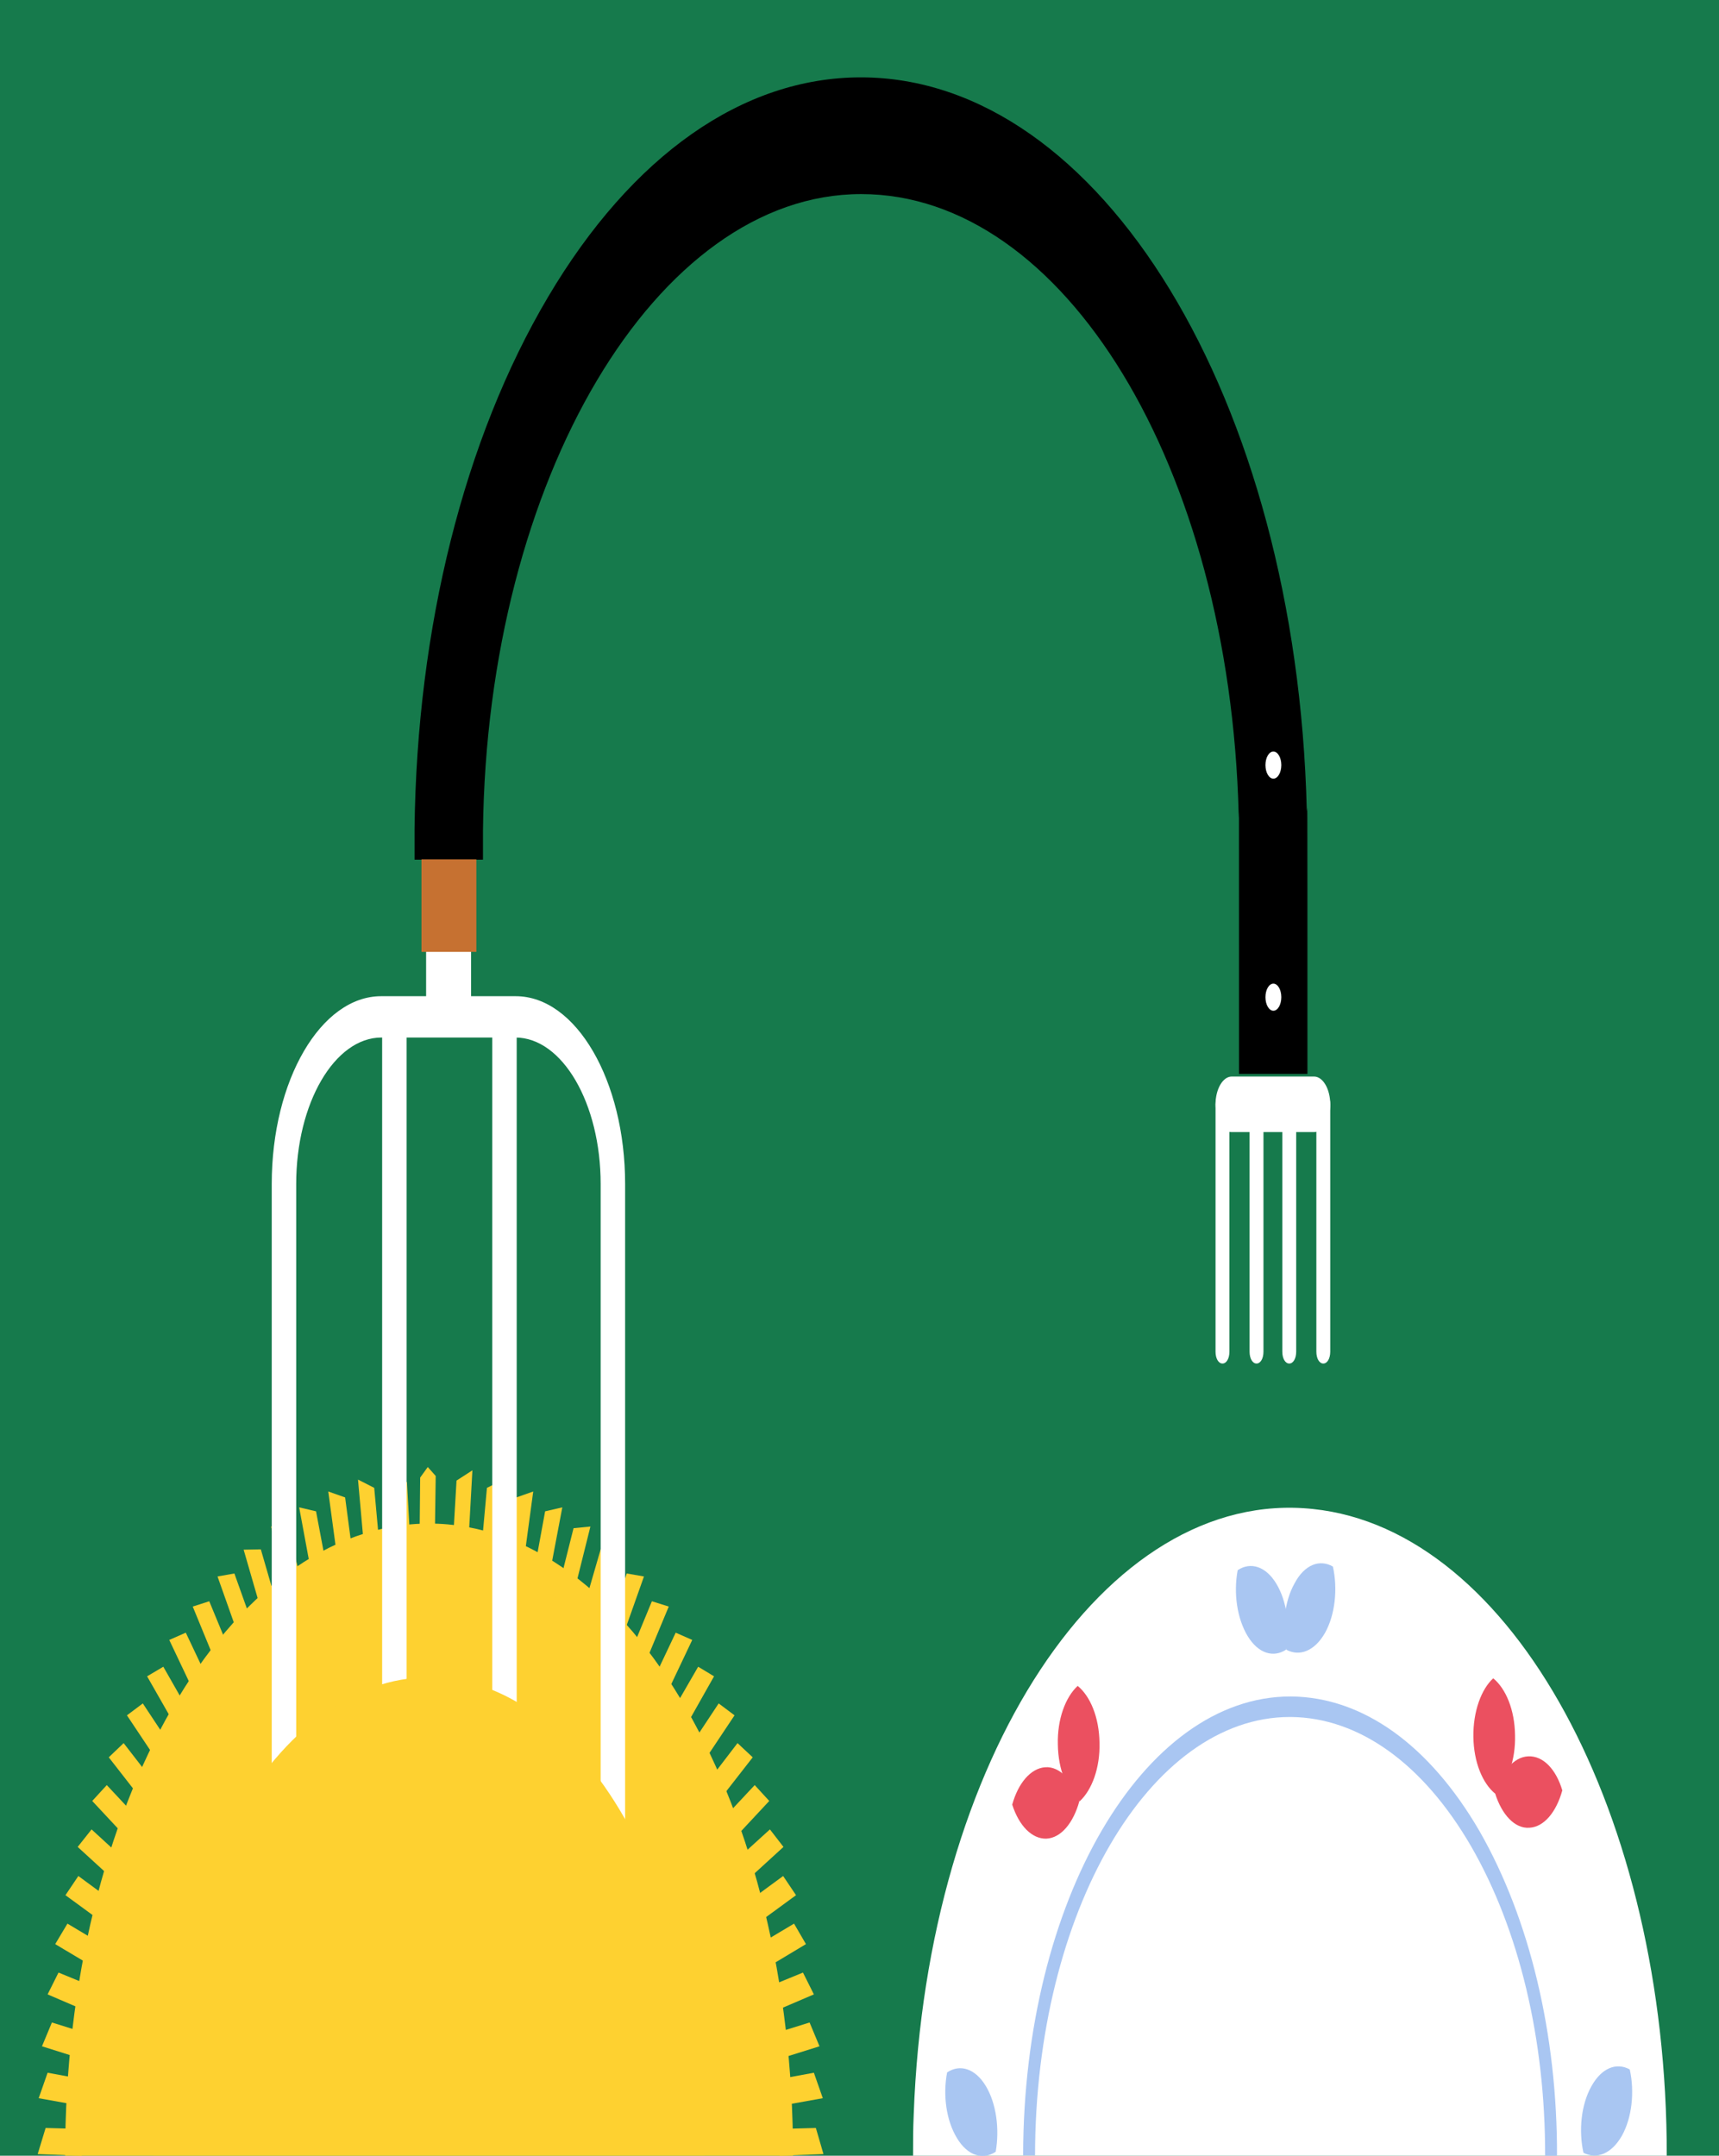<?xml version="1.0" encoding="utf-8"?>
<!DOCTYPE svg PUBLIC "-//W3C//DTD SVG 1.1//EN" "http://www.w3.org/Graphics/SVG/1.1/DTD/svg11.dtd">
<svg version="1.1" id="Calque_1" xmlns="http://www.w3.org/2000/svg" xmlns:xlink="http://www.w3.org/1999/xlink" x="0px" y="0px"
	 width="520px" height="100%" viewBox="0 0 520 652" enable-background="new 0 0 520 652" xml:space="preserve" preserveAspectRatio="none">
<g id="FONDS">
	<rect x="0" y="0" fill="#167A4C" width="520" height="652"/>
</g>
<g id="ILLUS">
	<g>
		<path fill="#FFFFFF" d="M398.2,334c0-2.1,0.9-3.6,2.1-3.6l0,0c1.2,0,2.1,1.5,2.1,3.6v74.8c0,2.1-0.9,3.6-2.1,3.6l0,0
			c-1.2,0-2.1-1.5-2.1-3.6V334z"/>
		<path fill="#FFFFFF" d="M387.9,334c0-2.1,0.9-3.6,2.1-3.6l0,0c1.2,0,2.1,1.5,2.1,3.6v74.8c0,2.1-0.9,3.6-2.1,3.6l0,0
			c-1.2,0-2.1-1.5-2.1-3.6V334z"/>
		<path fill="#FFFFFF" d="M378,334c0-2.1,0.9-3.6,2.1-3.6l0,0c1.2,0,2.1,1.5,2.1,3.6v74.8c0,2.1-0.9,3.6-2.1,3.6l0,0
			c-1.2,0-2.1-1.5-2.1-3.6V334z"/>
		<path fill="#FFFFFF" d="M367.7,334c0-2.1,0.9-3.6,2.1-3.6l0,0c1.2,0,2.1,1.5,2.1,3.6v74.8c0,2.1-0.9,3.6-2.1,3.6l0,0
			c-1.2,0-2.1-1.5-2.1-3.6V334z"/>
		<path fill="#FFFFFF" d="M367.7,334c0-4.6,2.2-8.4,4.9-8.4h24.9c2.7,0,4.9,3.8,4.9,8.4l0,0c0,4.6-2.2,8.4-4.9,8.4h-24.9
			C369.9,342.5,367.7,338.7,367.7,334L367.7,334z"/>
	</g>
	<path d="M395.5,324.8h-20.7c0-110,0-70.9-0.1-78.6C372,141,321.8,58.7,260.5,58.7c-61.9,0-113.2,86.3-114.4,192.5
		c0,3.4,0,6.7,0,8.8h-20.7c0-1.9,0-7.7,0-9.3c0.7-60.9,15-118,40.4-160.9c25.4-42.9,59-66.4,94.6-66.4
		c72.5,0,131.8,97.3,134.9,221.5C395.5,248.6,395.5,222,395.5,324.8z"/>
	<rect x="128.9" y="287.2" fill="#FFFFFF" width="13.6" height="20.2"/>
	<rect x="127.5" y="259.9" fill="#C67131" width="16.6" height="28"/>
	<ellipse fill="#FFFFFF" cx="385.2" cy="301.6" rx="2.4" ry="4.1"/>
	<ellipse fill="#FFFFFF" cx="385.2" cy="231.4" rx="2.4" ry="4.1"/>
	<path fill="#FED130" d="M129.8,460.8C69,460.8,19.7,546.5,19.7,652h220.2C239.9,546.5,190.6,460.8,129.8,460.8z"/>
	<g>
		<polygon fill="#FED130" points="140.7,484.3 136,483.8 138.1,447.8 142.9,444.7 		"/>
		<polygon fill="#FED130" points="150.3,469.9 145.6,468.7 147.3,450 152.3,447.5 		"/>
		<polygon fill="#FED130" points="131.5,467.7 126.9,467.5 127.1,446.9 129.4,443.7 131.8,446.4 		"/>
		<polygon fill="#FED130" points="156.2,488.8 151.6,486.9 156.2,452.9 161.3,451.1 		"/>
		<polygon fill="#FED130" points="166,477.5 161.6,475.1 164.9,457.1 170.1,455.9 		"/>
		<polygon fill="#FED130" points="170.1,495.8 165.8,492.8 173.5,462.2 178.6,461.7 		"/>
		<polygon fill="#FED130" points="180.9,489.1 176.8,485.5 181.7,468.6 186.9,468.7 		"/>
		<polygon fill="#FED130" points="183.6,508.4 179.6,504.2 189.6,475.9 194.8,476.8 		"/>
		<polygon fill="#FED130" points="194.6,504.4 190.8,499.8 197.2,484.3 202.3,485.9 		"/>
		<polygon fill="#FED130" points="195.4,525.5 191.8,520.4 204.4,493.8 209.4,496 		"/>
		<polygon fill="#FED130" points="206.8,523.3 203.4,517.6 211.2,504.1 216,507 		"/>
		<polygon fill="#FED130" points="205.8,543.4 202.7,537.4 217.4,515.2 222.2,518.8 		"/>
		<polygon fill="#FED130" points="217.1,545.1 214.3,538.7 223.1,527.2 227.7,531.5 		"/>
		<polygon fill="#FED130" points="213.3,565.5 210.8,558.6 228.3,539.9 232.7,544.7 		"/>
		<polygon fill="#FED130" points="225.3,569.3 223.1,562.2 232.9,553.3 237,558.6 		"/>
		<polygon fill="#FED130" points="219.6,588.7 217.7,581.5 236.9,567.4 240.8,573.2 		"/>
		<polygon fill="#FED130" points="231.3,595.5 229.8,588 240.2,581.8 243.8,588 		"/>
		<polygon fill="#FED130" points="224,612.7 222.9,604.8 242.9,596.6 246.2,603.2 		"/>
		<polygon fill="#FED130" points="234.8,623 234,615.1 244.9,611.7 247.9,618.9 		"/>
		<polygon fill="#FED130" points="224.9,638.9 224.4,630.9 246.2,626.9 248.9,634.6 		"/>
		<polygon fill="#FED130" points="235.9,652 235.8,643.9 246.8,643.6 249.1,651.5 		"/>
	</g>
	<g>
		<polygon fill="#FED130" points="120.5,484.9 125.1,484.2 123.1,448.3 118.3,445.2 		"/>
		<polygon fill="#FED130" points="110.3,469.9 114.9,468.7 113.2,450 108.3,447.5 		"/>
		<polygon fill="#FED130" points="104.4,488.8 108.9,486.9 104.4,452.9 99.3,451.1 		"/>
		<polygon fill="#FED130" points="94.5,477.5 99,475.1 95.6,457.1 90.5,455.9 		"/>
		<polygon fill="#FED130" points="90.5,495.8 94.8,492.8 87.1,462.2 82,461.7 		"/>
		<polygon fill="#FED130" points="79.6,489.1 83.8,485.5 78.9,468.6 73.7,468.7 		"/>
		<polygon fill="#FED130" points="77,508.4 81,504.2 70.9,475.9 65.8,476.8 		"/>
		<polygon fill="#FED130" points="65.9,504.4 69.7,499.8 63.3,484.3 58.3,485.9 		"/>
		<polygon fill="#FED130" points="65.2,525.5 68.8,520.4 56.2,493.8 51.2,496 		"/>
		<polygon fill="#FED130" points="53.8,523.3 57.1,517.6 49.4,504.1 44.5,507 		"/>
		<polygon fill="#FED130" points="54.8,543.4 57.9,537.4 43.2,515.2 38.4,518.8 		"/>
		<polygon fill="#FED130" points="43.5,545.1 46.3,538.7 37.4,527.2 32.9,531.5 		"/>
		<polygon fill="#FED130" points="47.3,565.5 49.8,558.6 32.3,539.9 27.9,544.7 		"/>
		<polygon fill="#FED130" points="35.2,569.3 37.4,562.2 27.7,553.3 23.5,558.6 		"/>
		<polygon fill="#FED130" points="41,588.7 42.9,581.5 23.7,567.4 19.8,573.2 		"/>
		<polygon fill="#FED130" points="29.3,595.5 30.8,588 20.4,581.8 16.7,588 		"/>
		<polygon fill="#FED130" points="36.5,612.7 37.7,604.8 17.7,596.6 14.4,603.2 		"/>
		<polygon fill="#FED130" points="25.7,623 26.6,615.1 15.7,611.7 12.7,618.9 		"/>
		<polygon fill="#FED130" points="35.7,638.9 36.2,630.9 14.4,626.9 11.7,634.6 		"/>
		<polygon fill="#FED130" points="24.7,652 24.8,643.9 13.8,643.6 11.4,651.5 		"/>
	</g>
	<g>
		<path fill="#FFFFFF" d="M189.1,576l-7.4-33.1V358.1c0-24.4-11.6-44.3-25.8-44.3h-40.5c-14.2,0-25.8,19.9-25.8,44.3V537l-7.4,35.5
			V358.1c0-31.4,14.9-56.8,33.1-56.8H156c18.3,0,33.1,25.6,33.1,56.8V576z"/>
		<rect x="115.6" y="310.7" fill="#FFFFFF" width="7.4" height="214.6"/>
		<rect x="148.9" y="310.7" fill="#FFFFFF" width="7.4" height="214.6"/>
	</g>
	<path fill="#FED130" d="M129.8,507.3c-46,0-83.4,64.9-83.4,144.6h166.7C213.2,572,175.9,507.3,129.8,507.3z"/>
	<path fill="#FFFFFF" d="M397.2,456.4c-62.8-6.7-116.9,75.3-120.8,183.1c-0.2,4.3-0.2,8.4-0.2,12.5h228
		C504.3,549.2,457.7,462.7,397.2,456.4z"/>
	<path fill="#A9C6F2" d="M471,652.1h-3.6c0.1-35.3-7.9-68.6-22.4-93.7c-14.5-25-33.9-38.9-54.5-39.1c-0.1,0-0.2,0-0.3,0
		c-42.4,0-77,59-77.1,132.6h-3.6c0.1-77,36.4-138.8,80.8-138.8c0.1,0,0.2,0,0.3,0c21.6,0.2,41.8,14.6,57,40.8
		C462.7,580.3,471.1,615.1,471,652.1z"/>
	<g>
		<path fill="#A9C6F2" d="M377.4,494.8c3.2,5.3,7.8,6.7,11.7,4.1c1.2-6.9,0.2-14.6-3-19.9c-3.2-5.3-7.8-6.7-11.7-4.1
			C373.1,481.8,374.2,489.5,377.4,494.8z"/>
		<path fill="#A9C6F2" d="M391.6,478.9c-3.1,5.5-3.9,13.4-2.4,20.1c4,2.1,8.5,0.3,11.6-5.1c3.1-5.5,3.9-13.4,2.4-20.1
			C399.2,471.5,394.6,473.2,391.6,478.9z"/>
	</g>
	<g>
		<path fill="#A9C6F2" d="M481.4,631c-3.1,5.5-3.9,13.4-2.4,20.1c4,2.1,8.5,0.3,11.6-5.1c3.1-5.5,3.9-13.4,2.4-20.1
			C489,623.7,484.5,625.4,481.4,631z"/>
	</g>
	<g>
		<path fill="#A9C6F2" d="M289.5,646.7c3.2,5.3,7.8,6.7,11.7,4.1c1.2-6.9,0.2-14.6-3-19.9c-3.2-5.3-7.8-6.7-11.7-4.1
			C285.2,633.6,286.2,641.3,289.5,646.7z"/>
	</g>
	<g>
		<path fill="#EB5060" d="M445.7,525.3c0.1,7.7,2.8,14.1,6.6,17.2c3.7-3.4,6.2-10.1,6-17.7c-0.1-7.7-2.8-14.1-6.6-17.2
			C448.1,510.9,445.6,517.6,445.7,525.3z"/>
		<path fill="#EB5060" d="M462.3,531.2c-4.5,0.2-8.2,4.8-10,11.3c2,6.3,5.9,10.6,10.3,10.3c4.5-0.2,8.2-4.8,10-11.3
			C470.7,535.1,466.8,531,462.3,531.2z"/>
	</g>
	<g>
		<path fill="#EB5060" d="M316.5,556.1c4.5-0.2,8.2-4.8,10-11.3c-2-6.3-5.9-10.6-10.3-10.3c-4.4,0.3-8.2,4.8-10,11.3
			C308.2,552.1,312.1,556.2,316.5,556.1z"/>
		<path fill="#EB5060" d="M320,527.6c0.1,7.7,2.8,14.1,6.6,17.2c3.7-3.4,6.2-10.1,6-17.7c-0.1-7.7-2.8-14.1-6.6-17.2
			C322.3,513.3,319.8,520,320,527.6z"/>
	</g>
</g>
</svg>
